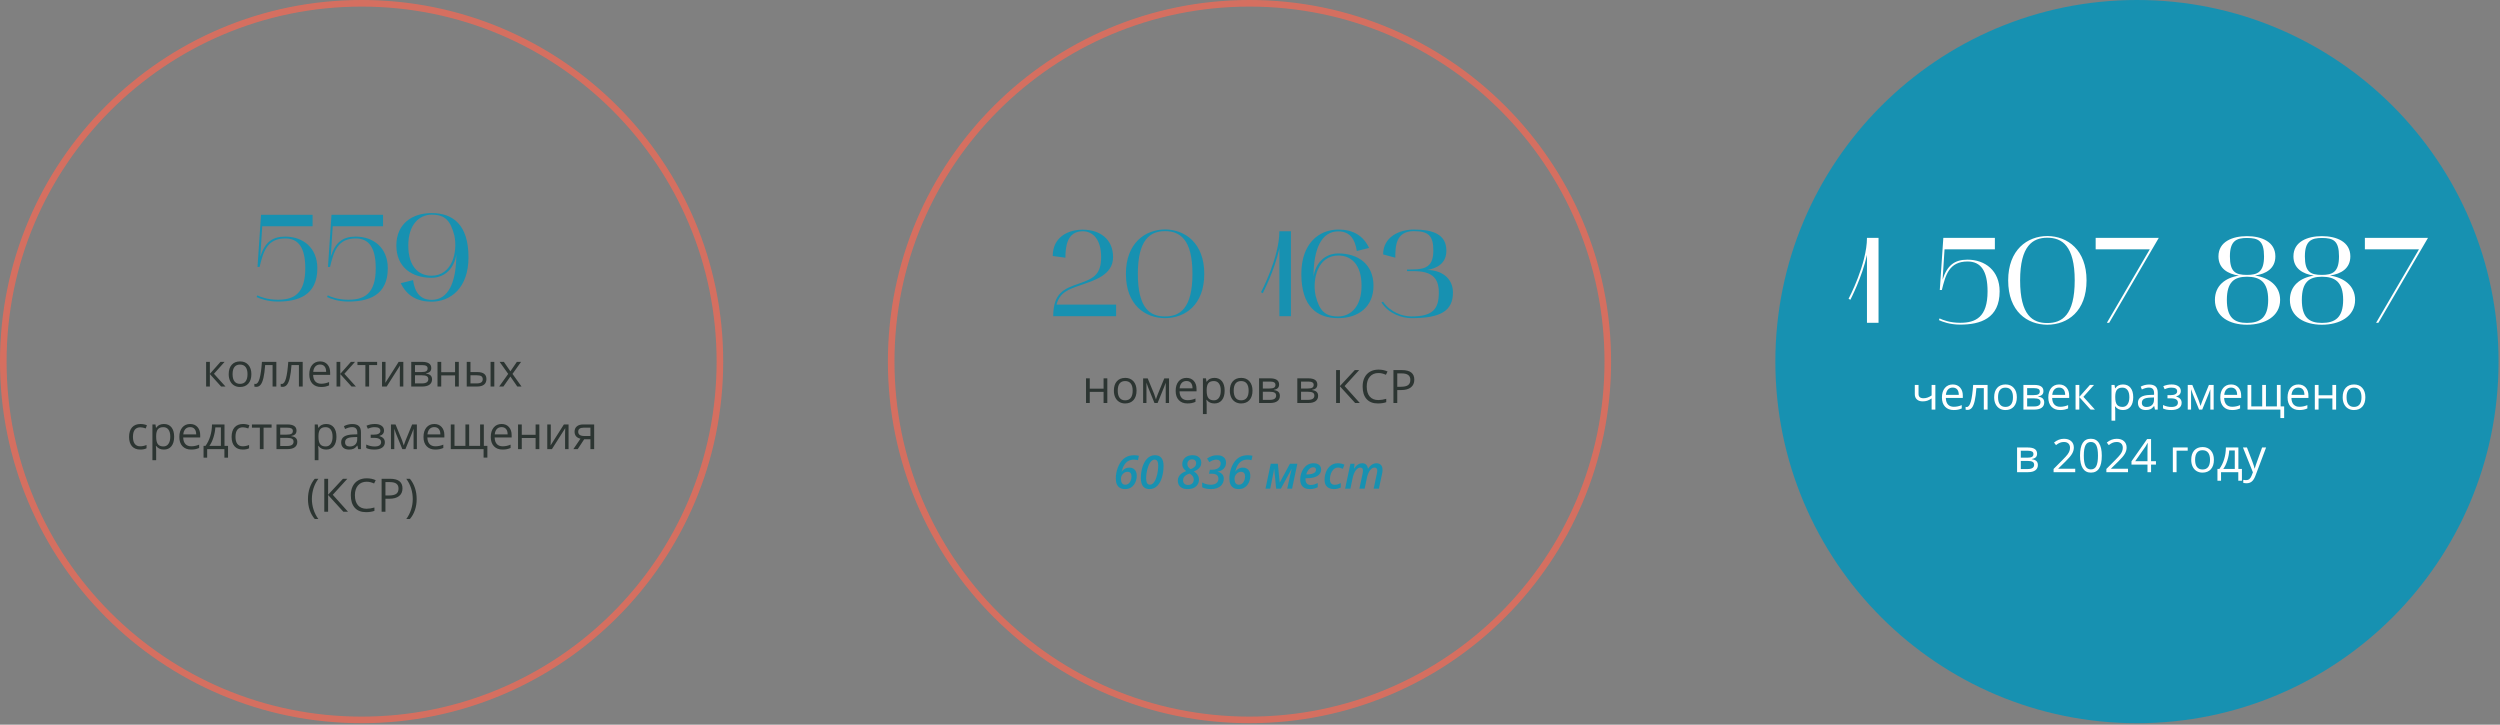 <?xml version="1.0" encoding="UTF-8"?> <svg xmlns="http://www.w3.org/2000/svg" width="759" height="220" viewBox="0 0 759 220" fill="none"><rect x="0" y="0" width="759" height="220" fill="#808080" stroke="none"/><circle cx="109.782" cy="109.782" r="108.782" stroke="#D56F60" stroke-width="2"></circle><path d="M84.358 91.555C81.213 91.555 78.956 90.667 77.92 90.186L78.105 89.668C79.104 90.149 81.25 91 84.358 91C89.094 91 92.683 89.298 92.683 81.454C92.683 75.238 90.648 72.389 86.615 72.389C80.991 72.389 79.918 76.533 78.808 81.047H78.179L79.252 65.211H94.903V68.689H79.622L79.03 77.902C80.399 73.61 82.619 71.834 86.578 71.834C91.98 71.834 96.346 75.201 96.346 81.454C96.346 89.705 90.463 91.555 84.358 91.555ZM105.748 91.555C102.603 91.555 100.346 90.667 99.31 90.186L99.495 89.668C100.494 90.149 102.64 91 105.748 91C110.484 91 114.073 89.298 114.073 81.454C114.073 75.238 112.038 72.389 108.005 72.389C102.381 72.389 101.308 76.533 100.198 81.047H99.569L100.642 65.211H116.293V68.689H101.012L100.42 77.902C101.789 73.61 104.009 71.834 107.968 71.834C113.37 71.834 117.736 75.201 117.736 81.454C117.736 89.705 111.853 91.555 105.748 91.555ZM120.331 74.535C120.331 68.06 124.993 64.693 131.061 64.693C137.425 64.693 142.235 68.134 142.235 78.124C142.235 87.337 136.907 91.555 131.061 91.592C126.695 91.592 123.55 89.853 121.663 85.968L125.4 85.043C125.955 88.817 127.583 91.037 131.098 91.037C135.945 91.037 138.535 86.005 138.535 77.31C137.943 81.269 135.205 84.34 130.987 84.34C124.919 84.34 120.331 81.01 120.331 74.535ZM123.957 74.535C123.957 80.936 127.102 83.711 130.987 83.711C137.24 83.711 139.016 76.57 137.943 71.501C136.759 66.987 135.168 65.174 131.061 65.174C127.25 65.174 123.957 68.208 123.957 74.535Z" fill="#1791B1"></path><path d="M66.947 109.86H68.191L64.958 113.477L68.458 117.353H67.132L63.714 113.559V117.353H62.579V109.86H63.714V113.504L66.947 109.86ZM76.319 113.6C76.319 114.821 76.012 115.776 75.397 116.464C74.781 117.147 73.931 117.489 72.847 117.489C72.177 117.489 71.582 117.332 71.062 117.018C70.543 116.703 70.142 116.252 69.859 115.664C69.577 115.076 69.436 114.388 69.436 113.6C69.436 112.378 69.741 111.428 70.352 110.749C70.962 110.065 71.81 109.724 72.894 109.724C73.943 109.724 74.774 110.072 75.39 110.77C76.009 111.467 76.319 112.41 76.319 113.6ZM70.611 113.6C70.611 114.557 70.803 115.286 71.186 115.787C71.568 116.288 72.131 116.539 72.874 116.539C73.617 116.539 74.18 116.291 74.562 115.794C74.95 115.293 75.144 114.561 75.144 113.6C75.144 112.647 74.95 111.925 74.562 111.433C74.18 110.936 73.612 110.688 72.86 110.688C72.118 110.688 71.557 110.931 71.179 111.419C70.8 111.907 70.611 112.633 70.611 113.6ZM83.9 117.353H82.752V110.831H80.503C80.38 112.453 80.209 113.741 79.99 114.693C79.772 115.646 79.487 116.343 79.136 116.785C78.789 117.227 78.347 117.448 77.81 117.448C77.564 117.448 77.368 117.421 77.222 117.366V116.525C77.322 116.553 77.436 116.566 77.564 116.566C78.088 116.566 78.505 116.013 78.814 114.905C79.124 113.798 79.359 112.116 79.519 109.86H83.9V117.353ZM91.898 117.353H90.75V110.831H88.501C88.378 112.453 88.207 113.741 87.988 114.693C87.769 115.646 87.485 116.343 87.134 116.785C86.787 117.227 86.345 117.448 85.808 117.448C85.561 117.448 85.366 117.421 85.22 117.366V116.525C85.32 116.553 85.434 116.566 85.561 116.566C86.086 116.566 86.503 116.013 86.812 114.905C87.122 113.798 87.357 112.116 87.517 109.86H91.898V117.353ZM97.477 117.489C96.369 117.489 95.494 117.152 94.852 116.478C94.213 115.803 93.894 114.867 93.894 113.668C93.894 112.46 94.191 111.501 94.783 110.79C95.38 110.079 96.18 109.724 97.183 109.724C98.121 109.724 98.864 110.034 99.411 110.653C99.958 111.269 100.231 112.082 100.231 113.094V113.812H95.07C95.093 114.691 95.314 115.359 95.733 115.814C96.157 116.27 96.752 116.498 97.518 116.498C98.324 116.498 99.122 116.329 99.91 115.992V117.004C99.509 117.177 99.129 117.3 98.769 117.373C98.413 117.451 97.982 117.489 97.477 117.489ZM97.169 110.674C96.567 110.674 96.087 110.87 95.727 111.262C95.371 111.654 95.162 112.196 95.098 112.889H99.015C99.015 112.173 98.855 111.626 98.536 111.248C98.217 110.865 97.761 110.674 97.169 110.674ZM106.541 109.86H107.785L104.552 113.477L108.052 117.353H106.726L103.308 113.559V117.353H102.173V109.86H103.308V113.504L106.541 109.86ZM114.498 110.831H112.064V117.353H110.93V110.831H108.523V109.86H114.498V110.831ZM117.048 109.86V114.611L117 115.855L116.979 116.245L121.033 109.86H122.448V117.353H121.389V112.772L121.409 111.87L121.443 110.981L117.396 117.353H115.981V109.86H117.048ZM130.932 111.74C130.932 112.228 130.79 112.599 130.508 112.854C130.23 113.105 129.838 113.274 129.332 113.36V113.422C129.97 113.508 130.435 113.695 130.727 113.982C131.023 114.27 131.171 114.666 131.171 115.172C131.171 115.869 130.913 116.407 130.398 116.785C129.888 117.163 129.141 117.353 128.156 117.353H124.854V109.86H128.143C130.002 109.86 130.932 110.487 130.932 111.74ZM130.036 115.097C130.036 114.691 129.881 114.397 129.571 114.215C129.266 114.028 128.758 113.935 128.047 113.935H125.989V116.402H128.074C129.382 116.402 130.036 115.967 130.036 115.097ZM129.824 111.85C129.824 111.485 129.683 111.228 129.4 111.077C129.122 110.922 128.699 110.845 128.129 110.845H125.989V112.957H127.91C128.612 112.957 129.106 112.87 129.394 112.697C129.681 112.524 129.824 112.242 129.824 111.85ZM133.96 109.86V112.998H138.157V109.86H139.292V117.353H138.157V113.976H133.96V117.353H132.825V109.86H133.96ZM142.833 112.957H144.877C145.829 112.957 146.534 113.135 146.989 113.49C147.45 113.841 147.68 114.368 147.68 115.069C147.68 115.821 147.436 116.391 146.948 116.778C146.465 117.161 145.752 117.353 144.809 117.353H141.698V109.86H142.833V112.957ZM150.072 117.353H148.938V109.86H150.072V117.353ZM142.833 113.935V116.402H144.754C145.957 116.402 146.559 115.981 146.559 115.138C146.559 114.718 146.42 114.413 146.142 114.222C145.864 114.03 145.39 113.935 144.72 113.935H142.833ZM154.29 113.518L151.686 109.86H152.978L154.953 112.731L156.922 109.86H158.2L155.596 113.518L158.337 117.353H157.052L154.953 114.317L152.834 117.353H151.549L154.29 113.518ZM42.598 136.489C41.513 136.489 40.672 136.157 40.075 135.491C39.483 134.821 39.187 133.876 39.187 132.654C39.187 131.401 39.487 130.433 40.089 129.749C40.695 129.065 41.556 128.724 42.673 128.724C43.033 128.724 43.393 128.762 43.753 128.84C44.113 128.917 44.395 129.008 44.601 129.113L44.252 130.077C44.001 129.977 43.728 129.895 43.432 129.831C43.135 129.763 42.873 129.729 42.645 129.729C41.123 129.729 40.362 130.699 40.362 132.641C40.362 133.561 40.547 134.268 40.916 134.76C41.29 135.252 41.841 135.498 42.57 135.498C43.195 135.498 43.835 135.364 44.491 135.095V136.1C43.99 136.359 43.359 136.489 42.598 136.489ZM49.762 136.489C49.274 136.489 48.828 136.4 48.422 136.223C48.021 136.04 47.684 135.762 47.41 135.389H47.328C47.383 135.826 47.41 136.241 47.41 136.633V139.716H46.275V128.86H47.198L47.355 129.886H47.41C47.702 129.476 48.041 129.179 48.429 128.997C48.816 128.815 49.26 128.724 49.762 128.724C50.755 128.724 51.521 129.063 52.059 129.742C52.601 130.421 52.872 131.374 52.872 132.6C52.872 133.83 52.596 134.787 52.045 135.471C51.498 136.15 50.737 136.489 49.762 136.489ZM49.598 129.688C48.832 129.688 48.278 129.899 47.937 130.323C47.595 130.747 47.419 131.422 47.41 132.347V132.6C47.41 133.652 47.586 134.407 47.937 134.862C48.287 135.313 48.85 135.539 49.625 135.539C50.272 135.539 50.778 135.277 51.143 134.753C51.512 134.229 51.696 133.507 51.696 132.586C51.696 131.652 51.512 130.936 51.143 130.439C50.778 129.938 50.263 129.688 49.598 129.688ZM58.026 136.489C56.919 136.489 56.044 136.152 55.401 135.478C54.763 134.803 54.444 133.867 54.444 132.668C54.444 131.46 54.741 130.501 55.333 129.79C55.93 129.079 56.73 128.724 57.732 128.724C58.671 128.724 59.414 129.034 59.961 129.653C60.508 130.269 60.781 131.082 60.781 132.094V132.812H55.62C55.643 133.691 55.864 134.359 56.283 134.814C56.707 135.27 57.302 135.498 58.067 135.498C58.874 135.498 59.672 135.329 60.46 134.992V136.004C60.059 136.177 59.678 136.3 59.318 136.373C58.963 136.451 58.532 136.489 58.026 136.489ZM57.719 129.674C57.117 129.674 56.636 129.87 56.276 130.262C55.921 130.654 55.711 131.196 55.648 131.889H59.565C59.565 131.173 59.405 130.626 59.086 130.248C58.767 129.865 58.311 129.674 57.719 129.674ZM69.231 138.943H68.13V136.353H62.894V138.943H61.8V135.375H62.388C62.998 134.546 63.477 133.573 63.823 132.456C64.17 131.34 64.35 130.141 64.363 128.86H68.157V135.375H69.231V138.943ZM67.064 135.375V129.756H65.382C65.323 130.768 65.127 131.793 64.794 132.832C64.466 133.867 64.056 134.714 63.563 135.375H67.064ZM73.728 136.489C72.644 136.489 71.803 136.157 71.206 135.491C70.614 134.821 70.317 133.876 70.317 132.654C70.317 131.401 70.618 130.433 71.22 129.749C71.826 129.065 72.687 128.724 73.804 128.724C74.164 128.724 74.524 128.762 74.884 128.84C75.244 128.917 75.526 129.008 75.731 129.113L75.383 130.077C75.132 129.977 74.859 129.895 74.562 129.831C74.266 129.763 74.004 129.729 73.776 129.729C72.254 129.729 71.493 130.699 71.493 132.641C71.493 133.561 71.678 134.268 72.047 134.76C72.421 135.252 72.972 135.498 73.701 135.498C74.326 135.498 74.966 135.364 75.622 135.095V136.1C75.121 136.359 74.49 136.489 73.728 136.489ZM82.458 129.831H80.024V136.353H78.89V129.831H76.483V128.86H82.458V129.831ZM90.019 130.74C90.019 131.228 89.877 131.599 89.595 131.854C89.317 132.105 88.925 132.274 88.419 132.36V132.422C89.057 132.508 89.522 132.695 89.814 132.982C90.11 133.27 90.258 133.666 90.258 134.172C90.258 134.869 90 135.407 89.485 135.785C88.975 136.163 88.228 136.353 87.243 136.353H83.941V128.86H87.23C89.089 128.86 90.019 129.487 90.019 130.74ZM89.123 134.097C89.123 133.691 88.968 133.397 88.658 133.215C88.353 133.028 87.845 132.935 87.134 132.935H85.076V135.402H87.161C88.469 135.402 89.123 134.967 89.123 134.097ZM88.911 130.85C88.911 130.485 88.77 130.228 88.487 130.077C88.209 129.922 87.785 129.845 87.216 129.845H85.076V131.957H86.997C87.699 131.957 88.193 131.87 88.481 131.697C88.768 131.524 88.911 131.242 88.911 130.85ZM99.035 136.489C98.547 136.489 98.101 136.4 97.695 136.223C97.294 136.04 96.957 135.762 96.684 135.389H96.602C96.656 135.826 96.684 136.241 96.684 136.633V139.716H95.549V128.86H96.472L96.629 129.886H96.684C96.975 129.476 97.315 129.179 97.702 128.997C98.09 128.815 98.534 128.724 99.035 128.724C100.029 128.724 100.794 129.063 101.332 129.742C101.874 130.421 102.146 131.374 102.146 132.6C102.146 133.83 101.87 134.787 101.318 135.471C100.771 136.15 100.01 136.489 99.035 136.489ZM98.871 129.688C98.106 129.688 97.552 129.899 97.21 130.323C96.868 130.747 96.693 131.422 96.684 132.347V132.6C96.684 133.652 96.859 134.407 97.21 134.862C97.561 135.313 98.124 135.539 98.898 135.539C99.546 135.539 100.051 135.277 100.416 134.753C100.785 134.229 100.97 133.507 100.97 132.586C100.97 131.652 100.785 130.936 100.416 130.439C100.051 129.938 99.537 129.688 98.871 129.688ZM108.742 136.353L108.517 135.286H108.462C108.088 135.756 107.715 136.075 107.341 136.243C106.972 136.407 106.509 136.489 105.953 136.489C105.21 136.489 104.627 136.298 104.203 135.915C103.784 135.532 103.574 134.988 103.574 134.281C103.574 132.768 104.784 131.975 107.204 131.902L108.476 131.861V131.396C108.476 130.809 108.348 130.376 108.093 130.098C107.842 129.815 107.439 129.674 106.883 129.674C106.258 129.674 105.552 129.865 104.764 130.248L104.415 129.38C104.784 129.179 105.188 129.022 105.625 128.908C106.067 128.794 106.509 128.737 106.951 128.737C107.844 128.737 108.505 128.936 108.934 129.332C109.367 129.729 109.583 130.364 109.583 131.239V136.353H108.742ZM106.179 135.553C106.885 135.553 107.439 135.359 107.84 134.972C108.245 134.584 108.448 134.042 108.448 133.345V132.668L107.313 132.716C106.411 132.748 105.759 132.889 105.358 133.14C104.962 133.386 104.764 133.771 104.764 134.295C104.764 134.705 104.887 135.017 105.133 135.231C105.383 135.446 105.732 135.553 106.179 135.553ZM113.356 131.971C114.774 131.971 115.482 131.579 115.482 130.795C115.482 130.057 114.908 129.688 113.76 129.688C113.409 129.688 113.09 129.719 112.803 129.783C112.516 129.847 112.14 129.975 111.675 130.166L111.271 129.243C112.046 128.897 112.892 128.724 113.808 128.724C114.669 128.724 115.348 128.901 115.845 129.257C116.341 129.608 116.59 130.089 116.59 130.699C116.59 131.538 116.123 132.087 115.188 132.347V132.401C115.763 132.57 116.182 132.812 116.446 133.126C116.711 133.436 116.843 133.826 116.843 134.295C116.843 134.988 116.562 135.528 116.002 135.915C115.446 136.298 114.676 136.489 113.691 136.489C112.611 136.489 111.777 136.327 111.189 136.004V134.965C112.023 135.357 112.867 135.553 113.719 135.553C114.375 135.553 114.869 135.441 115.202 135.218C115.539 134.99 115.708 134.664 115.708 134.24C115.708 133.37 114.999 132.935 113.582 132.935H112.543V131.971H113.356ZM122.585 135.259L122.797 134.623L123.091 133.816L125.121 128.874H126.563V136.353H125.559V130.166L125.422 130.562L125.025 131.608L123.091 136.353H122.141L120.206 131.595C119.965 130.984 119.798 130.508 119.707 130.166V136.353H118.695V128.874H120.083L122.045 133.625C122.241 134.126 122.421 134.671 122.585 135.259ZM132.155 136.489C131.048 136.489 130.173 136.152 129.53 135.478C128.892 134.803 128.573 133.867 128.573 132.668C128.573 131.46 128.869 130.501 129.462 129.79C130.059 129.079 130.859 128.724 131.861 128.724C132.8 128.724 133.543 129.034 134.09 129.653C134.637 130.269 134.91 131.082 134.91 132.094V132.812H129.749C129.772 133.691 129.993 134.359 130.412 134.814C130.836 135.27 131.431 135.498 132.196 135.498C133.003 135.498 133.8 135.329 134.589 134.992V136.004C134.188 136.177 133.807 136.3 133.447 136.373C133.092 136.451 132.661 136.489 132.155 136.489ZM131.848 129.674C131.246 129.674 130.765 129.87 130.405 130.262C130.05 130.654 129.84 131.196 129.776 131.889H133.693C133.693 131.173 133.534 130.626 133.215 130.248C132.896 129.865 132.44 129.674 131.848 129.674ZM142.437 135.375H145.759V128.874H146.894V135.375H147.967V138.93H146.818V136.353H136.852V128.874H137.986V135.375H141.302V128.874H142.437V135.375ZM152.581 136.489C151.474 136.489 150.599 136.152 149.956 135.478C149.318 134.803 148.999 133.867 148.999 132.668C148.999 131.46 149.295 130.501 149.888 129.79C150.485 129.079 151.285 128.724 152.287 128.724C153.226 128.724 153.969 129.034 154.516 129.653C155.062 130.269 155.336 131.082 155.336 132.094V132.812H150.175C150.198 133.691 150.419 134.359 150.838 134.814C151.262 135.27 151.856 135.498 152.622 135.498C153.429 135.498 154.226 135.329 155.015 134.992V136.004C154.614 136.177 154.233 136.3 153.873 136.373C153.518 136.451 153.087 136.489 152.581 136.489ZM152.273 129.674C151.672 129.674 151.191 129.87 150.831 130.262C150.476 130.654 150.266 131.196 150.202 131.889H154.119C154.119 131.173 153.96 130.626 153.641 130.248C153.322 129.865 152.866 129.674 152.273 129.674ZM158.412 128.86V131.998H162.609V128.86H163.744V136.353H162.609V132.976H158.412V136.353H157.277V128.86H158.412ZM167.217 128.86V133.611L167.169 134.855L167.148 135.245L171.202 128.86H172.617V136.353H171.558V131.772L171.578 130.87L171.612 129.981L167.565 136.353H166.15V128.86H167.217ZM175.399 136.353H174.073L176.227 133.188C175.648 133.06 175.203 132.814 174.894 132.449C174.588 132.08 174.436 131.618 174.436 131.062C174.436 130.378 174.666 129.84 175.126 129.448C175.586 129.056 176.229 128.86 177.054 128.86H180.39V136.353H179.255V133.358H177.361L175.399 136.353ZM175.543 131.075C175.543 131.941 176.172 132.374 177.43 132.374H179.255V129.845H177.197C176.094 129.845 175.543 130.255 175.543 131.075ZM93.498 151.518C93.498 150.31 93.674 149.18 94.024 148.127C94.38 147.074 94.89 146.151 95.556 145.358H96.663C96.007 146.238 95.512 147.204 95.18 148.257C94.852 149.31 94.688 150.392 94.688 151.504C94.688 152.598 94.856 153.666 95.193 154.71C95.531 155.754 96.016 156.706 96.649 157.567H95.556C94.886 156.793 94.375 155.888 94.024 154.854C93.674 153.819 93.498 152.707 93.498 151.518ZM105.646 155.353H104.237L99.616 150.287V155.353H98.454V145.358H99.616V150.198L104.121 145.358H105.454L101.031 150.212L105.646 155.353ZM111.306 146.254C110.207 146.254 109.339 146.621 108.701 147.354C108.068 148.084 107.751 149.084 107.751 150.355C107.751 151.663 108.056 152.675 108.667 153.391C109.282 154.102 110.157 154.457 111.292 154.457C111.989 154.457 112.785 154.332 113.678 154.081V155.1C112.985 155.359 112.131 155.489 111.114 155.489C109.642 155.489 108.505 155.043 107.703 154.149C106.906 153.256 106.507 151.987 106.507 150.342C106.507 149.312 106.698 148.41 107.081 147.635C107.468 146.86 108.024 146.263 108.749 145.844C109.478 145.424 110.335 145.215 111.319 145.215C112.368 145.215 113.284 145.406 114.067 145.789L113.575 146.787C112.819 146.432 112.062 146.254 111.306 146.254ZM122.195 148.271C122.195 149.282 121.849 150.062 121.156 150.608C120.468 151.151 119.481 151.422 118.196 151.422H117.021V155.353H115.858V145.358H118.449C120.947 145.358 122.195 146.329 122.195 148.271ZM117.021 150.424H118.066C119.096 150.424 119.841 150.257 120.302 149.925C120.762 149.592 120.992 149.059 120.992 148.325C120.992 147.664 120.776 147.172 120.343 146.849C119.91 146.525 119.235 146.363 118.319 146.363H117.021V150.424ZM126.502 151.518C126.502 152.716 126.324 153.833 125.969 154.867C125.618 155.902 125.11 156.802 124.444 157.567H123.351C123.984 156.711 124.469 155.76 124.807 154.717C125.144 153.669 125.312 152.598 125.312 151.504C125.312 150.392 125.146 149.31 124.813 148.257C124.485 147.204 123.993 146.238 123.337 145.358H124.444C125.114 146.156 125.625 147.083 125.976 148.141C126.326 149.193 126.502 150.319 126.502 151.518Z" fill="#2C3532"></path><circle cx="379.345" cy="109.782" r="108.782" stroke="#D56F60" stroke-width="2"></circle><path d="M319.613 77.722C319.613 72.024 324.201 69.73 328.715 69.73C333.858 69.73 337.928 72.542 337.928 78.055C337.928 83.568 332.119 85.159 327.79 86.676C324.386 87.86 321.722 88.785 320.76 92.485H338.853V96H319.761C319.761 88.822 323.202 87.601 327.605 86.084C332.008 84.567 334.302 83.346 334.302 78.055C334.302 72.616 331.749 70.211 328.715 70.211C324.016 70.211 323.461 74.725 323.461 78.24L319.613 77.722ZM341.826 83.124C341.826 73.874 347.598 69.693 353.703 69.656C359.845 69.693 365.617 73.874 365.617 83.124C365.617 92.559 359.845 96.555 353.703 96.592C347.598 96.555 341.826 92.559 341.826 83.124ZM353.703 70.174C349.3 70.174 345.452 72.579 345.452 83.124C345.452 93.817 349.3 96.074 353.703 96.074C358.143 96.074 362.028 93.743 362.028 83.124C362.028 72.579 358.143 70.174 353.703 70.174ZM383.388 89.007L382.833 88.711C382.907 88.6 388.42 78.129 388.42 70.211H391.935V96H388.42V75.391C386.94 82.199 383.425 88.896 383.388 89.007ZM406.26 96.592C399.896 96.592 395.086 93.151 395.086 83.161C395.086 73.911 400.414 69.73 406.26 69.693C410.663 69.693 413.808 71.395 415.658 75.28L411.921 76.205C411.366 72.431 409.738 70.248 406.26 70.248C401.376 70.248 398.786 75.243 398.786 83.975C399.378 79.979 402.116 76.945 406.334 76.945C412.402 76.945 416.99 80.275 416.99 86.75C416.99 93.225 412.328 96.592 406.26 96.592ZM406.334 77.574C400.118 77.574 398.342 84.678 399.415 89.747C400.562 94.261 402.19 96.074 406.26 96.074C410.071 96.074 413.364 93.077 413.364 86.75C413.364 80.349 410.256 77.574 406.334 77.574ZM419.399 91.819L419.88 91.597C422.174 94.816 425.763 96.074 428.575 96.074C435.235 96.074 436.826 93.595 436.826 88.785C436.826 84.123 434.458 82.31 429.056 82.31H427.169V81.829C431.794 81.829 435.161 81.829 435.161 76.094C435.161 71.691 433.829 70.174 429.241 70.174C423.765 70.174 423.617 74.725 423.617 78.24L419.917 77.241C419.917 71.95 424.801 69.693 429.241 69.693C434.902 69.693 439.12 71.062 439.12 76.094C439.12 79.979 436.308 81.422 433.311 81.977C437.677 81.977 441.118 84.493 441.118 88.785C441.118 94.298 437.529 96.592 428.575 96.592C425.689 96.592 421.619 95.297 419.399 91.819Z" fill="#1791B1"></path><path d="M330.851 114.86V117.998H335.048V114.86H336.183V122.353H335.048V118.976H330.851V122.353H329.716V114.86H330.851ZM345.056 118.6C345.056 119.821 344.748 120.776 344.133 121.464C343.518 122.147 342.668 122.489 341.583 122.489C340.913 122.489 340.318 122.332 339.799 122.018C339.279 121.703 338.878 121.252 338.596 120.664C338.313 120.076 338.172 119.388 338.172 118.6C338.172 117.378 338.477 116.428 339.088 115.749C339.699 115.065 340.546 114.724 341.631 114.724C342.679 114.724 343.511 115.072 344.126 115.77C344.746 116.467 345.056 117.41 345.056 118.6ZM339.348 118.6C339.348 119.557 339.539 120.286 339.922 120.787C340.305 121.288 340.868 121.539 341.61 121.539C342.353 121.539 342.916 121.291 343.299 120.794C343.686 120.293 343.88 119.561 343.88 118.6C343.88 117.647 343.686 116.925 343.299 116.433C342.916 115.936 342.349 115.688 341.597 115.688C340.854 115.688 340.293 115.931 339.915 116.419C339.537 116.907 339.348 117.633 339.348 118.6ZM350.941 121.259L351.153 120.623L351.447 119.816L353.478 114.874H354.92V122.353H353.915V116.166L353.778 116.562L353.382 117.608L351.447 122.353H350.497L348.562 117.595C348.321 116.984 348.155 116.508 348.063 116.166V122.353H347.052V114.874H348.439L350.401 119.625C350.597 120.126 350.777 120.671 350.941 121.259ZM360.512 122.489C359.404 122.489 358.529 122.152 357.887 121.478C357.249 120.803 356.93 119.867 356.93 118.668C356.93 117.46 357.226 116.501 357.818 115.79C358.415 115.079 359.215 114.724 360.218 114.724C361.157 114.724 361.899 115.034 362.446 115.653C362.993 116.269 363.267 117.082 363.267 118.094V118.812H358.105C358.128 119.691 358.349 120.359 358.769 120.814C359.192 121.27 359.787 121.498 360.553 121.498C361.359 121.498 362.157 121.329 362.945 120.992V122.004C362.544 122.177 362.164 122.3 361.804 122.373C361.448 122.451 361.018 122.489 360.512 122.489ZM360.204 115.674C359.603 115.674 359.122 115.87 358.762 116.262C358.406 116.654 358.197 117.196 358.133 117.889H362.05C362.05 117.173 361.89 116.626 361.571 116.248C361.252 115.865 360.797 115.674 360.204 115.674ZM368.694 122.489C368.207 122.489 367.76 122.4 367.354 122.223C366.953 122.04 366.616 121.762 366.343 121.389H366.261C366.315 121.826 366.343 122.241 366.343 122.633V125.716H365.208V114.86H366.131L366.288 115.886H366.343C366.634 115.476 366.974 115.179 367.361 114.997C367.749 114.815 368.193 114.724 368.694 114.724C369.688 114.724 370.453 115.063 370.991 115.742C371.534 116.421 371.805 117.374 371.805 118.6C371.805 119.83 371.529 120.787 370.978 121.471C370.431 122.15 369.67 122.489 368.694 122.489ZM368.53 115.688C367.765 115.688 367.211 115.899 366.869 116.323C366.527 116.747 366.352 117.422 366.343 118.347V118.6C366.343 119.652 366.518 120.407 366.869 120.862C367.22 121.313 367.783 121.539 368.558 121.539C369.205 121.539 369.711 121.277 370.075 120.753C370.444 120.229 370.629 119.507 370.629 118.586C370.629 117.652 370.444 116.936 370.075 116.439C369.711 115.938 369.196 115.688 368.53 115.688ZM380.261 118.6C380.261 119.821 379.953 120.776 379.338 121.464C378.723 122.147 377.873 122.489 376.788 122.489C376.118 122.489 375.523 122.332 375.004 122.018C374.484 121.703 374.083 121.252 373.801 120.664C373.518 120.076 373.377 119.388 373.377 118.6C373.377 117.378 373.682 116.428 374.293 115.749C374.904 115.065 375.751 114.724 376.836 114.724C377.884 114.724 378.716 115.072 379.331 115.77C379.951 116.467 380.261 117.41 380.261 118.6ZM374.553 118.6C374.553 119.557 374.744 120.286 375.127 120.787C375.51 121.288 376.073 121.539 376.815 121.539C377.558 121.539 378.121 121.291 378.504 120.794C378.891 120.293 379.085 119.561 379.085 118.6C379.085 117.647 378.891 116.925 378.504 116.433C378.121 115.936 377.554 115.688 376.802 115.688C376.059 115.688 375.498 115.931 375.12 116.419C374.742 116.907 374.553 117.633 374.553 118.6ZM388.334 116.74C388.334 117.228 388.193 117.599 387.91 117.854C387.632 118.105 387.24 118.274 386.734 118.36V118.422C387.372 118.508 387.837 118.695 388.129 118.982C388.425 119.27 388.573 119.666 388.573 120.172C388.573 120.869 388.316 121.407 387.801 121.785C387.29 122.163 386.543 122.353 385.559 122.353H382.257V114.86H385.545C387.404 114.86 388.334 115.487 388.334 116.74ZM387.438 120.097C387.438 119.691 387.284 119.397 386.974 119.215C386.668 119.028 386.16 118.935 385.449 118.935H383.392V121.402H385.477C386.785 121.402 387.438 120.967 387.438 120.097ZM387.227 116.85C387.227 116.485 387.085 116.228 386.803 116.077C386.525 115.922 386.101 115.845 385.531 115.845H383.392V117.957H385.312C386.014 117.957 386.509 117.87 386.796 117.697C387.083 117.524 387.227 117.242 387.227 116.85ZM399.941 116.74C399.941 117.228 399.8 117.599 399.518 117.854C399.24 118.105 398.848 118.274 398.342 118.36V118.422C398.98 118.508 399.445 118.695 399.736 118.982C400.033 119.27 400.181 119.666 400.181 120.172C400.181 120.869 399.923 121.407 399.408 121.785C398.898 122.163 398.15 122.353 397.166 122.353H393.864V114.86H397.152C399.012 114.86 399.941 115.487 399.941 116.74ZM399.046 120.097C399.046 119.691 398.891 119.397 398.581 119.215C398.276 119.028 397.768 118.935 397.057 118.935H394.999V121.402H397.084C398.392 121.402 399.046 120.967 399.046 120.097ZM398.834 116.85C398.834 116.485 398.693 116.228 398.41 116.077C398.132 115.922 397.708 115.845 397.139 115.845H394.999V117.957H396.92C397.622 117.957 398.116 117.87 398.403 117.697C398.69 117.524 398.834 117.242 398.834 116.85ZM412.834 122.353H411.426L406.805 117.287V122.353H405.643V112.358H406.805V117.198L411.31 112.358H412.643L408.22 117.212L412.834 122.353ZM418.494 113.254C417.396 113.254 416.528 113.621 415.89 114.354C415.256 115.084 414.939 116.084 414.939 117.355C414.939 118.663 415.245 119.675 415.855 120.391C416.471 121.102 417.346 121.457 418.48 121.457C419.178 121.457 419.973 121.332 420.866 121.081V122.1C420.174 122.359 419.319 122.489 418.303 122.489C416.831 122.489 415.694 122.043 414.892 121.149C414.094 120.256 413.695 118.987 413.695 117.342C413.695 116.312 413.887 115.41 414.27 114.635C414.657 113.86 415.213 113.263 415.938 112.844C416.667 112.424 417.523 112.215 418.508 112.215C419.556 112.215 420.472 112.406 421.256 112.789L420.764 113.787C420.007 113.432 419.251 113.254 418.494 113.254ZM429.384 115.271C429.384 116.282 429.037 117.062 428.345 117.608C427.657 118.151 426.67 118.422 425.385 118.422H424.209V122.353H423.047V112.358H425.638C428.135 112.358 429.384 113.329 429.384 115.271ZM424.209 117.424H425.255C426.285 117.424 427.03 117.257 427.49 116.925C427.951 116.592 428.181 116.059 428.181 115.325C428.181 114.664 427.964 114.172 427.531 113.849C427.098 113.525 426.424 113.363 425.508 113.363H424.209V117.424Z" fill="#2C3532"></path><path d="M341.533 148.489C340.945 148.489 340.443 148.368 340.029 148.127C339.614 147.881 339.297 147.521 339.078 147.047C338.864 146.568 338.757 145.98 338.757 145.283C338.757 144.768 338.803 144.242 338.894 143.704C338.99 143.162 339.129 142.631 339.311 142.111C339.498 141.587 339.728 141.1 340.001 140.648C340.275 140.193 340.589 139.796 340.945 139.459C341.232 139.186 341.546 138.955 341.888 138.769C342.23 138.582 342.606 138.443 343.016 138.352C343.431 138.256 343.882 138.208 344.37 138.208C344.634 138.208 344.889 138.224 345.135 138.256C345.386 138.288 345.598 138.329 345.771 138.379L345.484 139.712C345.32 139.662 345.131 139.621 344.916 139.589C344.707 139.557 344.481 139.541 344.24 139.541C343.629 139.541 343.084 139.669 342.606 139.924C342.127 140.179 341.715 140.571 341.369 141.1C341.027 141.628 340.751 142.31 340.541 143.144H340.596C340.76 142.916 340.954 142.713 341.177 142.535C341.4 142.357 341.651 142.218 341.929 142.118C342.212 142.018 342.519 141.968 342.852 141.968C343.545 141.968 344.094 142.184 344.499 142.617C344.91 143.05 345.115 143.672 345.115 144.483C345.115 144.921 345.049 145.374 344.916 145.844C344.784 146.309 344.577 146.742 344.294 147.143C344.012 147.544 343.643 147.869 343.187 148.12C342.736 148.366 342.184 148.489 341.533 148.489ZM341.635 147.163C341.94 147.163 342.209 147.092 342.442 146.951C342.679 146.805 342.877 146.612 343.037 146.37C343.196 146.124 343.317 145.851 343.399 145.55C343.481 145.244 343.522 144.932 343.522 144.613C343.522 144.18 343.419 143.843 343.214 143.602C343.009 143.36 342.702 143.239 342.291 143.239C341.977 143.239 341.69 143.314 341.43 143.465C341.175 143.615 340.961 143.8 340.787 144.019C340.614 144.237 340.498 144.451 340.439 144.661C340.412 144.743 340.389 144.83 340.37 144.921C340.357 145.012 340.345 145.105 340.336 145.201C340.332 145.297 340.329 145.393 340.329 145.488C340.329 145.712 340.355 145.926 340.405 146.131C340.455 146.331 340.532 146.509 340.637 146.664C340.746 146.819 340.883 146.942 341.047 147.033C341.211 147.12 341.407 147.163 341.635 147.163ZM348.977 148.489C348.102 148.489 347.446 148.2 347.008 147.621C346.575 147.042 346.359 146.217 346.359 145.146C346.359 144.609 346.395 144.066 346.468 143.52C346.541 142.973 346.653 142.439 346.803 141.92C346.958 141.4 347.152 140.917 347.384 140.471C347.621 140.02 347.897 139.625 348.211 139.288C348.53 138.946 348.89 138.68 349.291 138.488C349.697 138.297 350.146 138.201 350.638 138.201C351.066 138.201 351.442 138.267 351.766 138.399C352.094 138.532 352.368 138.732 352.586 139.001C352.81 139.27 352.976 139.605 353.085 140.006C353.199 140.407 353.256 140.874 353.256 141.407C353.256 141.981 353.22 142.556 353.147 143.13C353.074 143.7 352.962 144.249 352.812 144.777C352.666 145.306 352.477 145.796 352.245 146.247C352.017 146.694 351.743 147.086 351.424 147.423C351.11 147.756 350.747 148.018 350.337 148.209C349.932 148.396 349.478 148.489 348.977 148.489ZM349.127 147.149C349.401 147.149 349.651 147.065 349.879 146.896C350.107 146.728 350.312 146.498 350.495 146.206C350.681 145.91 350.845 145.57 350.987 145.188C351.128 144.8 351.246 144.392 351.342 143.964C351.442 143.531 351.515 143.093 351.561 142.651C351.611 142.205 351.636 141.774 351.636 141.359C351.636 140.758 351.543 140.304 351.356 139.999C351.174 139.694 350.893 139.541 350.515 139.541C350.242 139.541 349.989 139.63 349.756 139.808C349.524 139.981 349.312 140.22 349.12 140.525C348.934 140.826 348.767 141.168 348.621 141.551C348.48 141.934 348.359 142.335 348.259 142.754C348.163 143.173 348.091 143.59 348.04 144.005C347.99 144.42 347.965 144.807 347.965 145.167C347.965 145.81 348.056 146.302 348.239 146.644C348.421 146.981 348.717 147.149 349.127 147.149ZM360.543 148.489C359.883 148.489 359.331 148.378 358.889 148.154C358.452 147.931 358.123 147.63 357.905 147.252C357.686 146.869 357.577 146.445 357.577 145.98C357.577 145.493 357.677 145.064 357.877 144.695C358.078 144.322 358.367 143.998 358.745 143.725C359.128 143.451 359.586 143.216 360.12 143.021C359.905 142.861 359.709 142.681 359.532 142.48C359.354 142.28 359.21 142.052 359.101 141.797C358.992 141.537 358.937 141.243 358.937 140.915C358.937 140.386 359.065 139.919 359.32 139.514C359.579 139.104 359.942 138.782 360.407 138.55C360.876 138.317 361.427 138.201 362.061 138.201C362.672 138.201 363.171 138.306 363.558 138.516C363.95 138.721 364.239 138.994 364.426 139.336C364.618 139.673 364.713 140.04 364.713 140.437C364.713 140.924 364.606 141.341 364.392 141.688C364.182 142.029 363.907 142.316 363.565 142.549C363.223 142.781 362.854 142.975 362.457 143.13C362.745 143.303 363.004 143.506 363.237 143.738C363.469 143.966 363.656 144.235 363.797 144.545C363.939 144.85 364.009 145.213 364.009 145.632C364.009 146.133 363.884 146.6 363.633 147.033C363.383 147.466 363 147.817 362.485 148.086C361.974 148.355 361.327 148.489 360.543 148.489ZM360.68 147.238C361.077 147.238 361.402 147.163 361.658 147.013C361.917 146.862 362.111 146.666 362.239 146.425C362.366 146.183 362.43 145.926 362.43 145.652C362.43 145.365 362.378 145.11 362.273 144.887C362.173 144.659 362.027 144.454 361.835 144.271C361.644 144.089 361.412 143.921 361.138 143.766C360.742 143.898 360.398 144.055 360.106 144.237C359.814 144.42 359.586 144.641 359.422 144.9C359.263 145.156 359.183 145.468 359.183 145.837C359.183 146.27 359.32 146.612 359.593 146.862C359.871 147.113 360.233 147.238 360.68 147.238ZM361.494 142.433C361.844 142.3 362.143 142.15 362.389 141.981C362.635 141.813 362.822 141.617 362.95 141.394C363.082 141.17 363.148 140.913 363.148 140.621C363.148 140.257 363.036 139.972 362.813 139.767C362.59 139.557 362.293 139.452 361.924 139.452C361.633 139.452 361.38 139.511 361.165 139.63C360.951 139.748 360.785 139.912 360.666 140.122C360.548 140.327 360.489 140.569 360.489 140.847C360.489 141.229 360.582 141.546 360.769 141.797C360.956 142.043 361.197 142.255 361.494 142.433ZM367.625 148.489C367.097 148.489 366.611 148.444 366.169 148.353C365.727 148.257 365.333 148.12 364.987 147.942V146.479C365.338 146.685 365.743 146.851 366.203 146.979C366.668 147.106 367.129 147.17 367.584 147.17C367.944 147.17 368.268 147.129 368.555 147.047C368.842 146.965 369.086 146.846 369.287 146.691C369.492 146.532 369.647 146.338 369.751 146.11C369.861 145.878 369.915 145.614 369.915 145.317C369.915 145.007 369.847 144.743 369.71 144.524C369.578 144.301 369.371 144.13 369.088 144.012C368.806 143.889 368.441 143.827 367.995 143.827H367.065L367.318 142.604H368.036C368.359 142.604 368.674 142.567 368.979 142.494C369.289 142.417 369.565 142.3 369.806 142.146C370.052 141.991 370.246 141.795 370.387 141.558C370.528 141.321 370.599 141.04 370.599 140.717C370.599 140.366 370.485 140.083 370.257 139.869C370.034 139.655 369.715 139.548 369.3 139.548C368.876 139.548 368.489 139.623 368.138 139.773C367.792 139.924 367.466 140.102 367.161 140.307L366.463 139.206C366.883 138.919 367.336 138.682 367.824 138.495C368.311 138.308 368.895 138.215 369.574 138.215C370.157 138.215 370.645 138.311 371.037 138.502C371.433 138.693 371.731 138.958 371.932 139.295C372.133 139.632 372.233 140.02 372.233 140.457C372.233 140.926 372.133 141.35 371.932 141.729C371.731 142.102 371.444 142.414 371.071 142.665C370.702 142.916 370.253 143.089 369.724 143.185V143.246C370.239 143.342 370.67 143.567 371.016 143.923C371.367 144.274 371.542 144.759 371.542 145.379C371.542 145.775 371.465 146.16 371.31 146.534C371.16 146.903 370.925 147.236 370.606 147.532C370.287 147.824 369.879 148.056 369.382 148.229C368.89 148.403 368.304 148.489 367.625 148.489ZM376.013 148.489C375.425 148.489 374.924 148.368 374.509 148.127C374.094 147.881 373.778 147.521 373.559 147.047C373.345 146.568 373.238 145.98 373.238 145.283C373.238 144.768 373.283 144.242 373.374 143.704C373.47 143.162 373.609 142.631 373.791 142.111C373.978 141.587 374.208 141.1 374.482 140.648C374.755 140.193 375.07 139.796 375.425 139.459C375.712 139.186 376.027 138.955 376.369 138.769C376.71 138.582 377.086 138.443 377.496 138.352C377.911 138.256 378.362 138.208 378.85 138.208C379.114 138.208 379.37 138.224 379.616 138.256C379.866 138.288 380.078 138.329 380.251 138.379L379.964 139.712C379.8 139.662 379.611 139.621 379.397 139.589C379.187 139.557 378.962 139.541 378.72 139.541C378.109 139.541 377.565 139.669 377.086 139.924C376.608 140.179 376.195 140.571 375.849 141.1C375.507 141.628 375.231 142.31 375.022 143.144H375.077C375.241 142.916 375.434 142.713 375.658 142.535C375.881 142.357 376.132 142.218 376.41 142.118C376.692 142.018 377 141.968 377.332 141.968C378.025 141.968 378.574 142.184 378.98 142.617C379.39 143.05 379.595 143.672 379.595 144.483C379.595 144.921 379.529 145.374 379.397 145.844C379.265 146.309 379.057 146.742 378.775 147.143C378.492 147.544 378.123 147.869 377.667 148.12C377.216 148.366 376.665 148.489 376.013 148.489ZM376.116 147.163C376.421 147.163 376.69 147.092 376.922 146.951C377.159 146.805 377.357 146.612 377.517 146.37C377.676 146.124 377.797 145.851 377.879 145.55C377.961 145.244 378.002 144.932 378.002 144.613C378.002 144.18 377.9 143.843 377.695 143.602C377.49 143.36 377.182 143.239 376.772 143.239C376.457 143.239 376.17 143.314 375.911 143.465C375.655 143.615 375.441 143.8 375.268 144.019C375.095 144.237 374.979 144.451 374.919 144.661C374.892 144.743 374.869 144.83 374.851 144.921C374.837 145.012 374.826 145.105 374.817 145.201C374.812 145.297 374.81 145.393 374.81 145.488C374.81 145.712 374.835 145.926 374.885 146.131C374.935 146.331 375.013 146.509 375.118 146.664C375.227 146.819 375.364 146.942 375.528 147.033C375.692 147.12 375.888 147.163 376.116 147.163ZM384.203 148.353L385.795 140.792H387.955L388.516 146.479H388.55L391.62 140.792H393.875L392.276 148.353H390.806L391.695 144.237C391.777 143.891 391.859 143.554 391.941 143.226C392.023 142.893 392.098 142.601 392.166 142.351H392.132L388.885 148.353H387.443L386.841 142.351H386.807C386.771 142.665 386.72 142.989 386.657 143.321C386.597 143.649 386.534 143.973 386.465 144.292L385.645 148.353H384.203ZM397.615 148.489C397.036 148.489 396.53 148.38 396.097 148.161C395.669 147.938 395.336 147.612 395.099 147.184C394.867 146.751 394.75 146.222 394.75 145.598C394.75 144.978 394.839 144.374 395.017 143.786C395.195 143.194 395.457 142.66 395.803 142.187C396.149 141.713 396.571 141.337 397.068 141.059C397.565 140.781 398.13 140.642 398.763 140.642C399.538 140.642 400.119 140.817 400.506 141.168C400.898 141.514 401.094 141.975 401.094 142.549C401.094 142.941 401.005 143.299 400.828 143.622C400.65 143.946 400.379 144.226 400.014 144.463C399.654 144.695 399.196 144.875 398.64 145.003C398.089 145.131 397.439 145.194 396.692 145.194H396.384C396.38 145.263 396.375 145.333 396.37 145.406C396.366 145.475 396.364 145.543 396.364 145.611C396.364 146.117 396.496 146.516 396.76 146.808C397.024 147.095 397.41 147.238 397.915 147.238C398.298 147.238 398.651 147.19 398.975 147.095C399.299 146.999 399.661 146.855 400.062 146.664V147.929C399.693 148.106 399.319 148.245 398.941 148.346C398.563 148.441 398.12 148.489 397.615 148.489ZM396.582 144.032H396.815C397.371 144.032 397.854 143.98 398.264 143.875C398.674 143.766 398.991 143.606 399.214 143.396C399.438 143.182 399.549 142.923 399.549 142.617C399.549 142.38 399.474 142.196 399.324 142.063C399.178 141.927 398.959 141.858 398.667 141.858C398.38 141.858 398.098 141.947 397.82 142.125C397.542 142.298 397.293 142.549 397.075 142.877C396.856 143.201 396.692 143.586 396.582 144.032ZM404.95 148.489C404.407 148.489 403.924 148.389 403.5 148.188C403.077 147.988 402.744 147.68 402.502 147.266C402.261 146.851 402.14 146.322 402.14 145.68C402.14 145.137 402.197 144.618 402.311 144.121C402.429 143.62 402.6 143.16 402.824 142.74C403.047 142.316 403.32 141.95 403.644 141.64C403.967 141.325 404.337 141.081 404.751 140.908C405.166 140.73 405.624 140.642 406.125 140.642C406.517 140.642 406.884 140.68 407.226 140.758C407.568 140.831 407.882 140.933 408.169 141.065L407.691 142.33C407.472 142.23 407.237 142.143 406.987 142.07C406.741 141.993 406.469 141.954 406.173 141.954C405.804 141.954 405.471 142.054 405.175 142.255C404.879 142.451 404.626 142.722 404.416 143.068C404.207 143.41 404.045 143.798 403.931 144.23C403.822 144.663 403.767 145.117 403.767 145.591C403.767 145.928 403.824 146.215 403.938 146.452C404.052 146.689 404.216 146.871 404.43 146.999C404.649 147.122 404.911 147.184 405.216 147.184C405.553 147.184 405.87 147.136 406.166 147.04C406.463 146.94 406.759 146.817 407.055 146.671V147.997C406.773 148.147 406.458 148.266 406.112 148.353C405.765 148.444 405.378 148.489 404.95 148.489ZM408.381 148.353L409.988 140.785H411.239L411.075 142.214H411.143C411.321 141.945 411.526 141.692 411.758 141.455C411.995 141.214 412.262 141.018 412.558 140.867C412.859 140.717 413.196 140.642 413.57 140.642C414.098 140.642 414.502 140.787 414.78 141.079C415.062 141.371 415.238 141.77 415.306 142.275H415.361C415.548 141.984 415.764 141.715 416.01 141.469C416.261 141.223 416.541 141.024 416.851 140.874C417.165 140.719 417.507 140.642 417.876 140.642C418.487 140.642 418.95 140.819 419.264 141.175C419.578 141.53 419.736 142.027 419.736 142.665C419.736 142.856 419.722 143.052 419.695 143.253C419.672 143.453 419.635 143.661 419.585 143.875L418.642 148.353H417.042L418.02 143.759C418.056 143.581 418.084 143.422 418.102 143.28C418.125 143.134 418.136 142.998 418.136 142.87C418.136 142.574 418.065 142.348 417.924 142.193C417.787 142.034 417.578 141.954 417.295 141.954C417.058 141.954 416.824 142.025 416.591 142.166C416.363 142.307 416.147 142.512 415.942 142.781C415.737 143.05 415.554 143.376 415.395 143.759C415.235 144.137 415.106 144.565 415.005 145.044L414.308 148.353H412.715L413.679 143.772C413.72 143.59 413.75 143.426 413.768 143.28C413.786 143.134 413.795 143.007 413.795 142.897C413.795 142.592 413.729 142.36 413.597 142.2C413.469 142.036 413.264 141.954 412.982 141.954C412.745 141.954 412.51 142.025 412.278 142.166C412.045 142.307 411.827 142.515 411.621 142.788C411.416 143.062 411.232 143.394 411.068 143.786C410.904 144.174 410.769 144.618 410.664 145.119L409.981 148.353H408.381Z" fill="#1791B1"></path><circle cx="648.782" cy="109.782" r="109.782" fill="#1791B1"></circle><path d="M561.778 91.007L561.223 90.711C561.297 90.6 566.81 80.129 566.81 72.211H570.325V98H566.81V77.391C565.33 84.199 561.815 90.896 561.778 91.007ZM595.099 98.555C591.954 98.555 589.697 97.667 588.661 97.186L588.846 96.668C589.845 97.149 591.991 98 595.099 98C599.835 98 603.424 96.298 603.424 88.454C603.424 82.238 601.389 79.389 597.356 79.389C591.732 79.389 590.659 83.533 589.549 88.047H588.92L589.993 72.211H605.644V75.689H590.363L589.771 84.902C591.14 80.61 593.36 78.834 597.319 78.834C602.721 78.834 607.087 82.201 607.087 88.454C607.087 96.705 601.204 98.555 595.099 98.555ZM609.682 85.124C609.682 75.874 615.454 71.693 621.559 71.656C627.701 71.693 633.473 75.874 633.473 85.124C633.473 94.559 627.701 98.555 621.559 98.592C615.454 98.555 609.682 94.559 609.682 85.124ZM621.559 72.174C617.156 72.174 613.308 74.579 613.308 85.124C613.308 95.817 617.156 98.074 621.559 98.074C625.999 98.074 629.884 95.743 629.884 85.124C629.884 74.579 625.999 72.174 621.559 72.174ZM655.41 72.211L640.351 98H639.648L652.672 75.689H636.244V72.211H655.41ZM672.449 91.044C672.449 86.715 675.594 84.31 679.738 83.681C676.334 83.163 673.522 81.498 673.522 77.835C673.522 73.358 677.777 71.693 682.18 71.693C686.546 71.693 690.801 73.358 690.801 77.835C690.801 81.498 687.989 83.163 684.622 83.644C688.84 84.31 692.244 86.715 692.244 91.044C692.244 96.15 687.434 98.592 682.18 98.592C676.889 98.592 672.449 96.15 672.449 91.044ZM676.075 91.044C676.075 96.409 678.295 98.037 682.18 98.037C686.176 98.037 688.618 96.409 688.618 91.044C688.618 85.642 686.176 84.014 682.18 84.014C678.295 84.014 676.075 85.642 676.075 91.044ZM677 77.835C677 82.608 678.739 83.459 682.18 83.459C685.399 83.459 687.36 82.608 687.36 77.835C687.36 73.099 685.658 72.248 682.18 72.248C678.998 72.248 677 73.099 677 77.835ZM695.212 91.044C695.212 86.715 698.357 84.31 702.501 83.681C699.097 83.163 696.285 81.498 696.285 77.835C696.285 73.358 700.54 71.693 704.943 71.693C709.309 71.693 713.564 73.358 713.564 77.835C713.564 81.498 710.752 83.163 707.385 83.644C711.603 84.31 715.007 86.715 715.007 91.044C715.007 96.15 710.197 98.592 704.943 98.592C699.652 98.592 695.212 96.15 695.212 91.044ZM698.838 91.044C698.838 96.409 701.058 98.037 704.943 98.037C708.939 98.037 711.381 96.409 711.381 91.044C711.381 85.642 708.939 84.014 704.943 84.014C701.058 84.014 698.838 85.642 698.838 91.044ZM699.763 77.835C699.763 82.608 701.502 83.459 704.943 83.459C708.162 83.459 710.123 82.608 710.123 77.835C710.123 73.099 708.421 72.248 704.943 72.248C701.761 72.248 699.763 73.099 699.763 77.835ZM737.142 72.211L722.083 98H721.38L734.404 75.689H717.976V72.211H737.142Z" fill="white"></path><path d="M582.468 116.86V119.595C582.468 120.47 582.967 120.907 583.965 120.907C584.38 120.907 584.777 120.843 585.155 120.716C585.533 120.588 585.961 120.372 586.44 120.066V116.86H587.575V124.353H586.44V120.962C585.961 121.29 585.517 121.522 585.107 121.659C584.701 121.791 584.241 121.857 583.726 121.857C582.979 121.857 582.393 121.661 581.969 121.27C581.545 120.878 581.333 120.347 581.333 119.677V116.86H582.468ZM593.153 124.489C592.045 124.489 591.17 124.152 590.528 123.478C589.89 122.803 589.571 121.867 589.571 120.668C589.571 119.46 589.867 118.501 590.459 117.79C591.056 117.079 591.856 116.724 592.859 116.724C593.798 116.724 594.541 117.034 595.087 117.653C595.634 118.269 595.908 119.082 595.908 120.094V120.812H590.747C590.769 121.691 590.99 122.359 591.41 122.814C591.833 123.27 592.428 123.498 593.194 123.498C594 123.498 594.798 123.329 595.586 122.992V124.004C595.185 124.177 594.805 124.3 594.445 124.373C594.089 124.451 593.659 124.489 593.153 124.489ZM592.845 117.674C592.244 117.674 591.763 117.87 591.403 118.262C591.047 118.654 590.838 119.196 590.774 119.889H594.691C594.691 119.173 594.531 118.626 594.212 118.248C593.893 117.865 593.438 117.674 592.845 117.674ZM603.434 124.353H602.286V117.831H600.037C599.914 119.453 599.743 120.741 599.524 121.693C599.305 122.646 599.02 123.343 598.669 123.785C598.323 124.227 597.881 124.448 597.343 124.448C597.097 124.448 596.901 124.421 596.755 124.366V123.525C596.856 123.553 596.97 123.566 597.097 123.566C597.621 123.566 598.038 123.013 598.348 121.905C598.658 120.798 598.893 119.116 599.052 116.86H603.434V124.353ZM612.314 120.6C612.314 121.821 612.006 122.776 611.391 123.464C610.776 124.147 609.926 124.489 608.841 124.489C608.171 124.489 607.577 124.332 607.057 124.018C606.538 123.703 606.137 123.252 605.854 122.664C605.571 122.076 605.43 121.388 605.43 120.6C605.43 119.378 605.735 118.428 606.346 117.749C606.957 117.065 607.805 116.724 608.889 116.724C609.937 116.724 610.769 117.072 611.384 117.77C612.004 118.467 612.314 119.41 612.314 120.6ZM606.606 120.6C606.606 121.557 606.797 122.286 607.18 122.787C607.563 123.288 608.126 123.539 608.869 123.539C609.611 123.539 610.174 123.291 610.557 122.794C610.944 122.293 611.138 121.561 611.138 120.6C611.138 119.647 610.944 118.925 610.557 118.433C610.174 117.936 609.607 117.688 608.855 117.688C608.112 117.688 607.552 117.931 607.173 118.419C606.795 118.907 606.606 119.633 606.606 120.6ZM620.387 118.74C620.387 119.228 620.246 119.599 619.963 119.854C619.685 120.105 619.293 120.274 618.788 120.36V120.422C619.426 120.508 619.89 120.695 620.182 120.982C620.478 121.27 620.626 121.666 620.626 122.172C620.626 122.869 620.369 123.407 619.854 123.785C619.344 124.163 618.596 124.353 617.612 124.353H614.31V116.86H617.598C619.457 116.86 620.387 117.487 620.387 118.74ZM619.492 122.097C619.492 121.691 619.337 121.397 619.027 121.215C618.721 121.028 618.213 120.935 617.502 120.935H615.445V123.402H617.53C618.838 123.402 619.492 122.967 619.492 122.097ZM619.28 118.85C619.28 118.485 619.138 118.228 618.856 118.077C618.578 117.922 618.154 117.845 617.584 117.845H615.445V119.957H617.366C618.068 119.957 618.562 119.87 618.849 119.697C619.136 119.524 619.28 119.242 619.28 118.85ZM625.446 124.489C624.338 124.489 623.463 124.152 622.821 123.478C622.183 122.803 621.864 121.867 621.864 120.668C621.864 119.46 622.16 118.501 622.752 117.79C623.349 117.079 624.149 116.724 625.152 116.724C626.091 116.724 626.833 117.034 627.38 117.653C627.927 118.269 628.201 119.082 628.201 120.094V120.812H623.04C623.062 121.691 623.283 122.359 623.703 122.814C624.126 123.27 624.721 123.498 625.487 123.498C626.293 123.498 627.091 123.329 627.879 122.992V124.004C627.478 124.177 627.098 124.3 626.738 124.373C626.382 124.451 625.952 124.489 625.446 124.489ZM625.138 117.674C624.537 117.674 624.056 117.87 623.696 118.262C623.34 118.654 623.131 119.196 623.067 119.889H626.984C626.984 119.173 626.824 118.626 626.505 118.248C626.186 117.865 625.731 117.674 625.138 117.674ZM634.51 116.86H635.754L632.521 120.477L636.021 124.353H634.695L631.277 120.559V124.353H630.142V116.86H631.277V120.504L634.51 116.86ZM644.539 124.489C644.051 124.489 643.604 124.4 643.199 124.223C642.798 124.04 642.46 123.762 642.187 123.389H642.105C642.16 123.826 642.187 124.241 642.187 124.633V127.716H641.052V116.86H641.975L642.132 117.886H642.187C642.479 117.476 642.818 117.179 643.206 116.997C643.593 116.815 644.037 116.724 644.539 116.724C645.532 116.724 646.298 117.063 646.835 117.742C647.378 118.421 647.649 119.374 647.649 120.6C647.649 121.83 647.373 122.787 646.822 123.471C646.275 124.15 645.514 124.489 644.539 124.489ZM644.374 117.688C643.609 117.688 643.055 117.899 642.713 118.323C642.372 118.747 642.196 119.422 642.187 120.347V120.6C642.187 121.652 642.362 122.407 642.713 122.862C643.064 123.313 643.627 123.539 644.402 123.539C645.049 123.539 645.555 123.277 645.919 122.753C646.289 122.229 646.473 121.507 646.473 120.586C646.473 119.652 646.289 118.936 645.919 118.439C645.555 117.938 645.04 117.688 644.374 117.688ZM654.246 124.353L654.02 123.286H653.965C653.592 123.756 653.218 124.075 652.844 124.243C652.475 124.407 652.013 124.489 651.457 124.489C650.714 124.489 650.13 124.298 649.707 123.915C649.287 123.532 649.078 122.988 649.078 122.281C649.078 120.768 650.288 119.975 652.707 119.902L653.979 119.861V119.396C653.979 118.809 653.851 118.376 653.596 118.098C653.346 117.815 652.942 117.674 652.386 117.674C651.762 117.674 651.055 117.865 650.267 118.248L649.918 117.38C650.288 117.179 650.691 117.022 651.128 116.908C651.57 116.794 652.013 116.737 652.455 116.737C653.348 116.737 654.009 116.936 654.437 117.332C654.87 117.729 655.086 118.364 655.086 119.239V124.353H654.246ZM651.682 123.553C652.388 123.553 652.942 123.359 653.343 122.972C653.749 122.584 653.952 122.042 653.952 121.345V120.668L652.817 120.716C651.915 120.748 651.263 120.889 650.862 121.14C650.465 121.386 650.267 121.771 650.267 122.295C650.267 122.705 650.39 123.017 650.636 123.231C650.887 123.446 651.235 123.553 651.682 123.553ZM658.86 119.971C660.277 119.971 660.986 119.579 660.986 118.795C660.986 118.057 660.412 117.688 659.263 117.688C658.912 117.688 658.593 117.719 658.306 117.783C658.019 117.847 657.643 117.975 657.178 118.166L656.775 117.243C657.55 116.897 658.395 116.724 659.311 116.724C660.172 116.724 660.851 116.901 661.348 117.257C661.845 117.608 662.093 118.089 662.093 118.699C662.093 119.538 661.626 120.087 660.692 120.347V120.401C661.266 120.57 661.685 120.812 661.95 121.126C662.214 121.436 662.346 121.826 662.346 122.295C662.346 122.988 662.066 123.528 661.505 123.915C660.949 124.298 660.179 124.489 659.195 124.489C658.115 124.489 657.281 124.327 656.693 124.004V122.965C657.527 123.357 658.37 123.553 659.222 123.553C659.878 123.553 660.373 123.441 660.706 123.218C661.043 122.99 661.211 122.664 661.211 122.24C661.211 121.37 660.503 120.935 659.085 120.935H658.046V119.971H658.86ZM668.088 123.259L668.3 122.623L668.594 121.816L670.624 116.874H672.067V124.353H671.062V118.166L670.925 118.562L670.529 119.608L668.594 124.353H667.644L665.709 119.595C665.468 118.984 665.302 118.508 665.21 118.166V124.353H664.199V116.874H665.586L667.548 121.625C667.744 122.126 667.924 122.671 668.088 123.259ZM677.659 124.489C676.551 124.489 675.676 124.152 675.034 123.478C674.396 122.803 674.077 121.867 674.077 120.668C674.077 119.46 674.373 118.501 674.965 117.79C675.562 117.079 676.362 116.724 677.365 116.724C678.304 116.724 679.046 117.034 679.593 117.653C680.14 118.269 680.414 119.082 680.414 120.094V120.812H675.252C675.275 121.691 675.496 122.359 675.916 122.814C676.339 123.27 676.934 123.498 677.7 123.498C678.506 123.498 679.304 123.329 680.092 122.992V124.004C679.691 124.177 679.311 124.3 678.951 124.373C678.595 124.451 678.165 124.489 677.659 124.489ZM677.351 117.674C676.749 117.674 676.269 117.87 675.909 118.262C675.553 118.654 675.344 119.196 675.28 119.889H679.197C679.197 119.173 679.037 118.626 678.718 118.248C678.399 117.865 677.943 117.674 677.351 117.674ZM687.94 123.375H691.262V116.874H692.397V123.375H693.47V126.93H692.322V124.353H682.355V116.874H683.49V123.375H686.805V116.874H687.94V123.375ZM698.084 124.489C696.977 124.489 696.102 124.152 695.459 123.478C694.821 122.803 694.502 121.867 694.502 120.668C694.502 119.46 694.799 118.501 695.391 117.79C695.988 117.079 696.788 116.724 697.791 116.724C698.729 116.724 699.472 117.034 700.019 117.653C700.566 118.269 700.839 119.082 700.839 120.094V120.812H695.678C695.701 121.691 695.922 122.359 696.341 122.814C696.765 123.27 697.36 123.498 698.125 123.498C698.932 123.498 699.73 123.329 700.518 122.992V124.004C700.117 124.177 699.736 124.3 699.376 124.373C699.021 124.451 698.59 124.489 698.084 124.489ZM697.777 117.674C697.175 117.674 696.694 117.87 696.334 118.262C695.979 118.654 695.769 119.196 695.706 119.889H699.623C699.623 119.173 699.463 118.626 699.144 118.248C698.825 117.865 698.369 117.674 697.777 117.674ZM703.915 116.86V119.998H708.113V116.86H709.248V124.353H708.113V120.976H703.915V124.353H702.781V116.86H703.915ZM718.121 120.6C718.121 121.821 717.813 122.776 717.198 123.464C716.582 124.147 715.733 124.489 714.648 124.489C713.978 124.489 713.383 124.332 712.864 124.018C712.344 123.703 711.943 123.252 711.661 122.664C711.378 122.076 711.237 121.388 711.237 120.6C711.237 119.378 711.542 118.428 712.153 117.749C712.763 117.065 713.611 116.724 714.696 116.724C715.744 116.724 716.576 117.072 717.191 117.77C717.811 118.467 718.121 119.41 718.121 120.6ZM712.413 120.6C712.413 121.557 712.604 122.286 712.987 122.787C713.37 123.288 713.932 123.539 714.675 123.539C715.418 123.539 715.981 123.291 716.364 122.794C716.751 122.293 716.945 121.561 716.945 120.6C716.945 119.647 716.751 118.925 716.364 118.433C715.981 117.936 715.414 117.688 714.662 117.688C713.919 117.688 713.358 117.931 712.98 118.419C712.602 118.907 712.413 119.633 712.413 120.6ZM618.459 137.74C618.459 138.228 618.318 138.599 618.036 138.854C617.758 139.105 617.366 139.274 616.86 139.36V139.422C617.498 139.508 617.963 139.695 618.254 139.982C618.551 140.27 618.699 140.666 618.699 141.172C618.699 141.869 618.441 142.407 617.926 142.785C617.416 143.163 616.668 143.353 615.684 143.353H612.382V135.86H615.67C617.53 135.86 618.459 136.487 618.459 137.74ZM617.564 141.097C617.564 140.691 617.409 140.397 617.099 140.215C616.794 140.028 616.286 139.935 615.575 139.935H613.517V142.402H615.602C616.91 142.402 617.564 141.967 617.564 141.097ZM617.352 137.85C617.352 137.485 617.211 137.228 616.928 137.077C616.65 136.922 616.226 136.845 615.657 136.845H613.517V138.957H615.438C616.14 138.957 616.634 138.87 616.921 138.697C617.208 138.524 617.352 138.242 617.352 137.85ZM630.04 143.353H623.47V142.375L626.102 139.729C626.904 138.918 627.433 138.34 627.688 137.993C627.943 137.647 628.135 137.31 628.262 136.981C628.39 136.653 628.454 136.3 628.454 135.922C628.454 135.389 628.292 134.967 627.968 134.657C627.645 134.343 627.196 134.186 626.622 134.186C626.207 134.186 625.813 134.254 625.439 134.391C625.07 134.527 624.657 134.776 624.202 135.136L623.6 134.363C624.521 133.598 625.523 133.215 626.608 133.215C627.547 133.215 628.283 133.456 628.816 133.939C629.349 134.418 629.616 135.063 629.616 135.874C629.616 136.507 629.438 137.134 629.082 137.754C628.727 138.374 628.062 139.158 627.086 140.105L624.899 142.245V142.3H630.04V143.353ZM638.106 138.342C638.106 140.069 637.832 141.359 637.286 142.211C636.743 143.063 635.912 143.489 634.791 143.489C633.715 143.489 632.897 143.054 632.336 142.184C631.776 141.309 631.496 140.028 631.496 138.342C631.496 136.601 631.767 135.309 632.309 134.466C632.851 133.623 633.679 133.201 634.791 133.201C635.875 133.201 636.698 133.641 637.258 134.521C637.823 135.4 638.106 136.674 638.106 138.342ZM632.644 138.342C632.644 139.796 632.815 140.855 633.157 141.521C633.499 142.181 634.043 142.512 634.791 142.512C635.547 142.512 636.094 142.177 636.431 141.507C636.773 140.832 636.944 139.777 636.944 138.342C636.944 136.906 636.773 135.856 636.431 135.19C636.094 134.521 635.547 134.186 634.791 134.186C634.043 134.186 633.499 134.516 633.157 135.177C632.815 135.833 632.644 136.888 632.644 138.342ZM646.063 143.353H639.494V142.375L642.125 139.729C642.928 138.918 643.456 138.34 643.711 137.993C643.967 137.647 644.158 137.31 644.286 136.981C644.413 136.653 644.477 136.3 644.477 135.922C644.477 135.389 644.315 134.967 643.992 134.657C643.668 134.343 643.219 134.186 642.645 134.186C642.23 134.186 641.836 134.254 641.462 134.391C641.093 134.527 640.681 134.776 640.225 135.136L639.624 134.363C640.544 133.598 641.547 133.215 642.631 133.215C643.57 133.215 644.306 133.456 644.839 133.939C645.373 134.418 645.639 135.063 645.639 135.874C645.639 136.507 645.461 137.134 645.106 137.754C644.75 138.374 644.085 139.158 643.11 140.105L640.922 142.245V142.3H646.063V143.353ZM654.546 141.056H653.063V143.353H651.976V141.056H647.116V140.064L651.86 133.304H653.063V140.023H654.546V141.056ZM651.976 140.023V136.701C651.976 136.049 651.999 135.313 652.044 134.493H651.99C651.771 134.931 651.566 135.293 651.374 135.58L648.25 140.023H651.976ZM664.185 136.831H660.808V143.353H659.673V135.86H664.185V136.831ZM672.142 139.6C672.142 140.821 671.834 141.776 671.219 142.464C670.604 143.147 669.754 143.489 668.669 143.489C667.999 143.489 667.405 143.332 666.885 143.018C666.366 142.703 665.965 142.252 665.682 141.664C665.4 141.076 665.258 140.388 665.258 139.6C665.258 138.378 665.564 137.428 666.174 136.749C666.785 136.065 667.633 135.724 668.717 135.724C669.765 135.724 670.597 136.072 671.212 136.77C671.832 137.467 672.142 138.41 672.142 139.6ZM666.434 139.6C666.434 140.557 666.625 141.286 667.008 141.787C667.391 142.288 667.954 142.539 668.697 142.539C669.44 142.539 670.002 142.291 670.385 141.794C670.773 141.293 670.966 140.561 670.966 139.6C670.966 138.647 670.773 137.925 670.385 137.433C670.002 136.936 669.435 136.688 668.683 136.688C667.94 136.688 667.38 136.931 667.001 137.419C666.623 137.907 666.434 138.633 666.434 139.6ZM680.646 145.943H679.545V143.353H674.309V145.943H673.215V142.375H673.803C674.414 141.546 674.892 140.573 675.239 139.456C675.585 138.34 675.765 137.141 675.779 135.86H679.573V142.375H680.646V145.943ZM678.479 142.375V136.756H676.797C676.738 137.768 676.542 138.793 676.209 139.832C675.881 140.867 675.471 141.714 674.979 142.375H678.479ZM680.96 135.86H682.177L683.818 140.133C684.178 141.108 684.401 141.812 684.488 142.245H684.542C684.602 142.013 684.725 141.616 684.912 141.056C685.103 140.491 685.723 138.759 686.771 135.86H687.988L684.768 144.392C684.449 145.235 684.075 145.832 683.647 146.183C683.223 146.538 682.701 146.716 682.082 146.716C681.735 146.716 681.393 146.677 681.056 146.6V145.69C681.307 145.745 681.587 145.772 681.897 145.772C682.676 145.772 683.232 145.335 683.565 144.46L683.982 143.394L680.96 135.86Z" fill="white"></path></svg> 